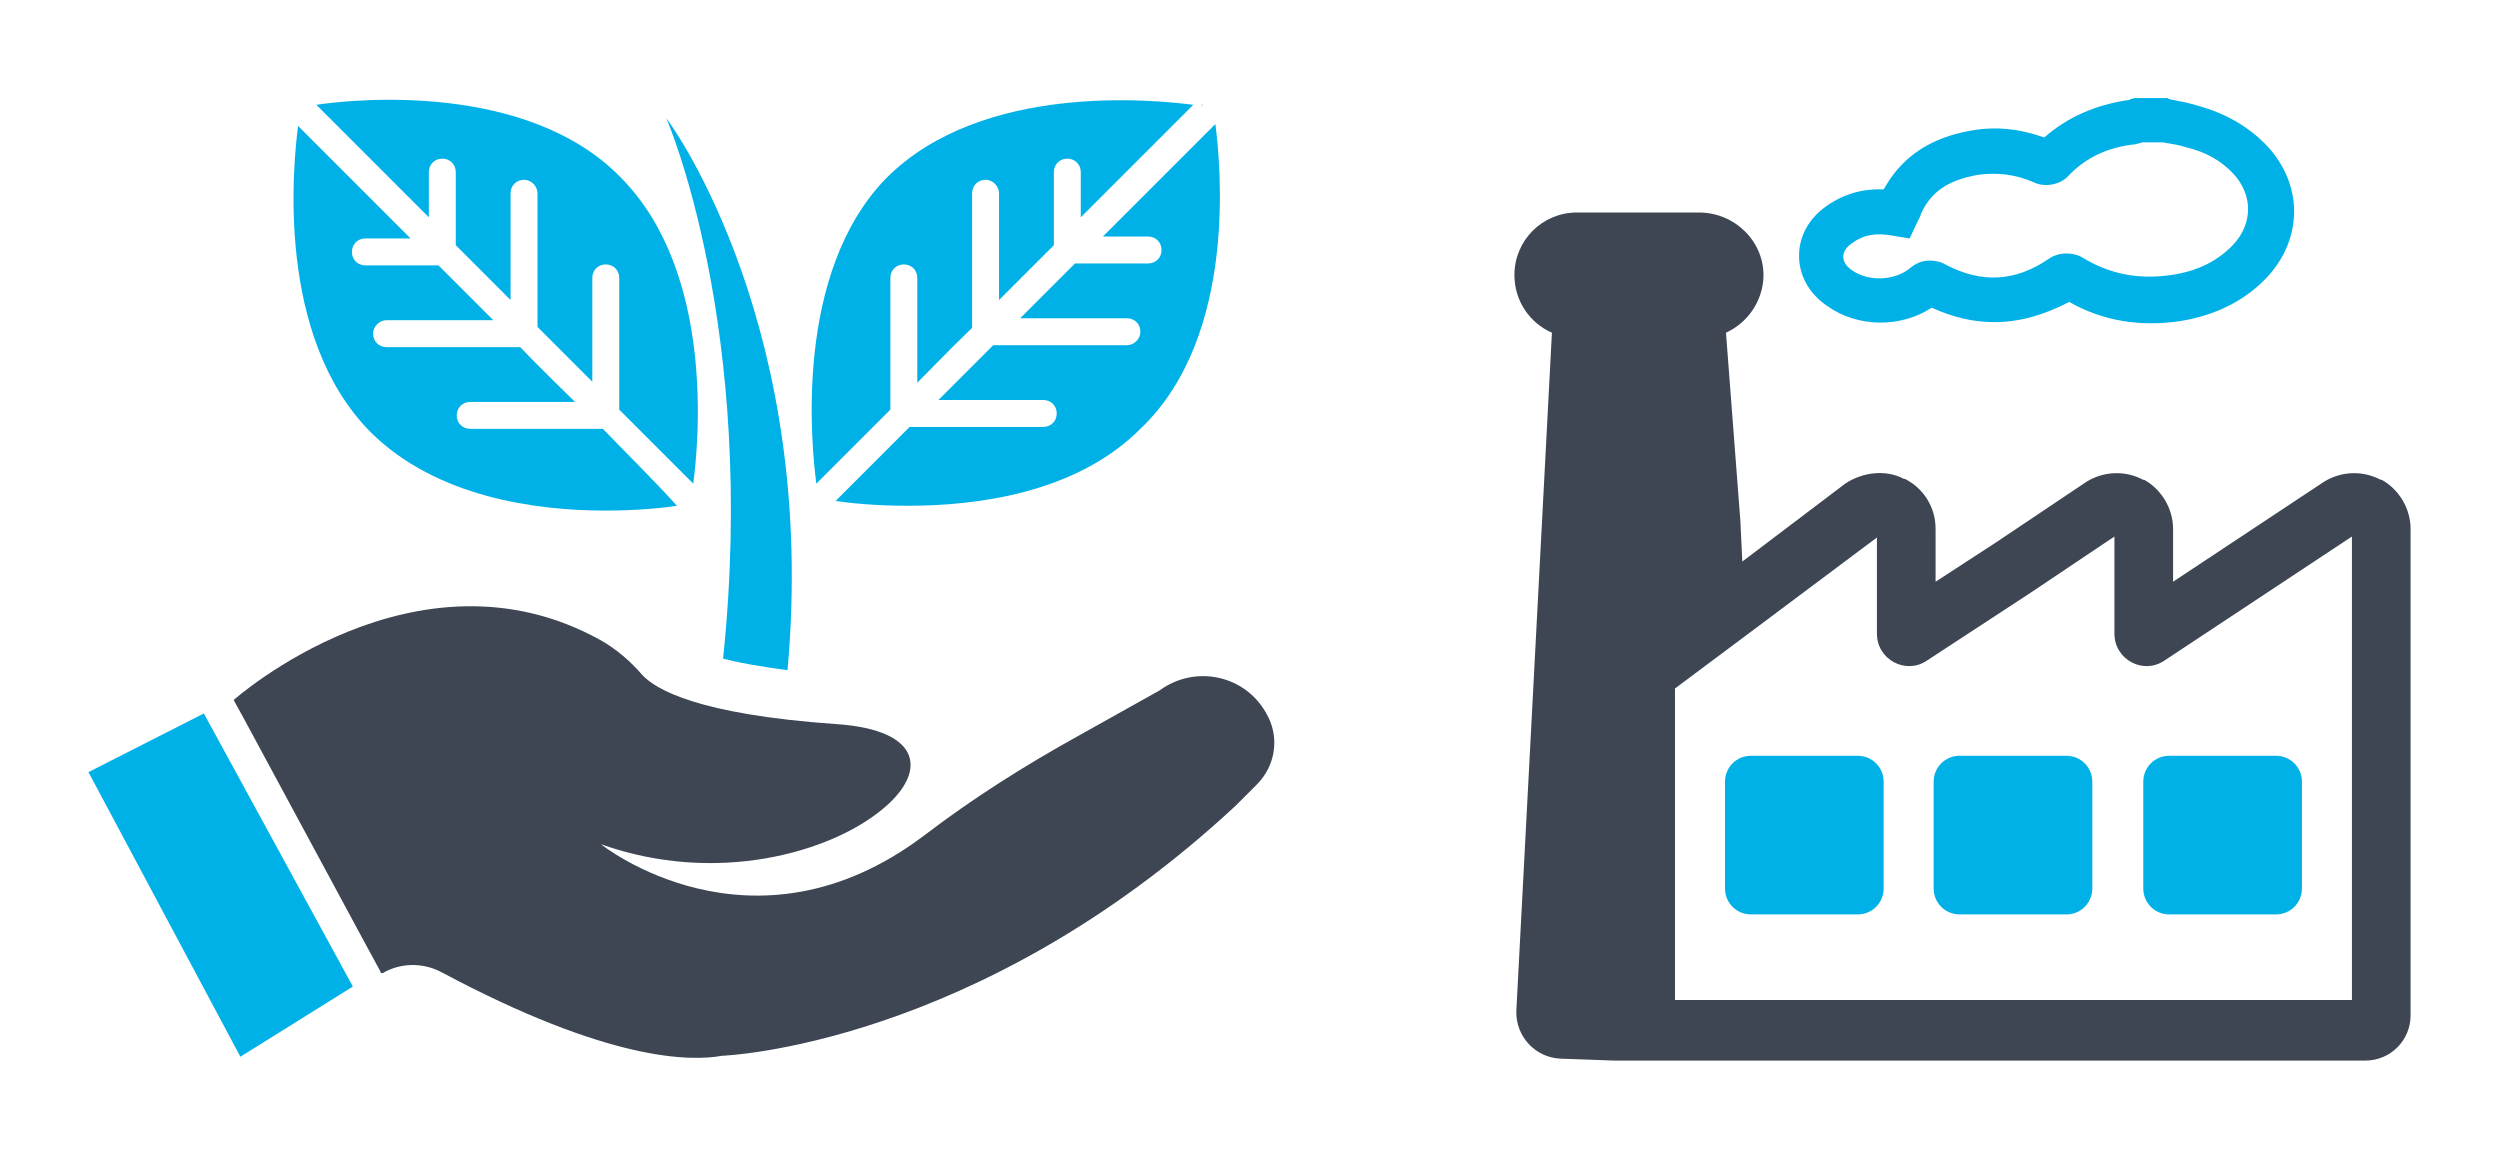<?xml version="1.0" encoding="utf-8"?>
<!-- Generator: Adobe Illustrator 27.0.0, SVG Export Plug-In . SVG Version: 6.00 Build 0)  -->
<svg version="1.1" id="レイヤー_1" xmlns="http://www.w3.org/2000/svg" xmlns:xlink="http://www.w3.org/1999/xlink" x="0px"
	 y="0px" width="260px" height="120px" viewBox="0 0 260 120" style="enable-background:new 0 0 260 120;" xml:space="preserve">
<style type="text/css">
	.st0{fill:#3D4652;}
	.st1{fill:#00B1E7;}
</style>
<g>
	<g>
		<path class="st0" d="M157.7,105.1c-0.1,2.7,2,4.9,4.6,5c2.8,0.1,5.6,0.2,5.6,0.2h78.1c2.6,0,4.7-2.1,4.7-4.7V55
			c0-2.1-1.2-4.1-3-5.1l-0.1,0c-1.9-1-4.1-0.9-5.9,0.2l-15.7,10.4V55c0-2.1-1.2-4.1-3-5.1l-0.1,0c-1.9-1-4.1-0.9-5.9,0.2l-9.4,6.3
			l-6.3,4.1V55c0-2.2-1.2-4.2-3.2-5.2l-0.1,0c-1.9-1-4.3-0.7-6.1,0.5l-10.7,8.1l-0.2-4.2l-1.5-19.6c2.2-1,3.8-3.2,3.9-5.8
			c0.1-3.7-3-6.7-6.7-6.7H164c-3.6,0-6.5,2.9-6.5,6.5c0,2.7,1.6,5,3.9,6L157.7,105.1z M244.6,104h-61.2h-9.2V71.6l7.5-5.6l13.5-10.1
			v10c0,2.7,3,4.3,5.2,2.8l10.7-7l8.8-5.9v10.1c0,2.7,3,4.3,5.2,2.8l19.5-12.9V104z"/>
		<g>
			<path class="st1" d="M225.6,95.1h11.1c1.5,0,2.7-1.2,2.7-2.7V81.3c0-1.5-1.2-2.7-2.7-2.7h-11.1c-1.5,0-2.7,1.2-2.7,2.7v11.1
				C222.9,93.9,224.1,95.1,225.6,95.1z"/>
			<path class="st1" d="M214.9,78.6h-11.1c-1.5,0-2.7,1.2-2.7,2.7v11.1c0,1.5,1.2,2.7,2.7,2.7h11.1c1.5,0,2.7-1.2,2.7-2.7V81.3
				C217.6,79.8,216.4,78.6,214.9,78.6z"/>
			<path class="st1" d="M193.2,78.6h-10.9h-0.2c-1.5,0-2.7,1.2-2.7,2.7v11.1c0,1.5,1.2,2.7,2.7,2.7h0.9h10.2c1.5,0,2.7-1.2,2.7-2.7
				V81.3C195.9,79.8,194.7,78.6,193.2,78.6z"/>
		</g>
		<path class="st1" d="M207.4,33.5c-2.2,0-4.3-0.5-6.5-1.5c-3.2,2.1-7.7,2.1-10.9-0.2c-1.9-1.3-2.9-3.2-2.9-5.2c0-2,1-3.9,2.9-5.2
			c1.7-1.2,3.7-1.8,5.9-1.7c0.1-0.2,0.2-0.3,0.3-0.5c1.8-3,4.7-4.9,8.7-5.6c2.6-0.5,5.2-0.2,7.7,0.7c2.4-2.1,5.3-3.4,8.8-3.9
			c0.1,0,0.2-0.1,0.2-0.1l0.4-0.1h3.4l0.2,0.1c0.3,0.1,0.6,0.1,0.9,0.2c0.7,0.1,1.4,0.3,2.1,0.5c2.9,0.8,5.3,2.2,7.2,4.2
			c3.7,4,3.7,9.5,0.1,13.5c-2.3,2.5-5.4,4.1-9.2,4.7c-4.1,0.6-8,0-11.5-2C212.5,32.8,210,33.5,207.4,33.5z M200.7,27.1
			c0.5,0,1.1,0.1,1.6,0.4c3.8,2,7.3,1.8,10.8-0.6c1-0.7,2.5-0.7,3.5-0.1c2.8,1.7,5.8,2.3,9.2,1.8c2.8-0.4,4.9-1.5,6.5-3.2
			c2-2.2,2-5.1,0-7.3c-1.3-1.4-2.9-2.3-5-2.8c-0.6-0.2-1.2-0.3-1.8-0.4c-0.2,0-0.4-0.1-0.7-0.1h-2c-0.2,0.1-0.4,0.1-0.7,0.2
			c-2.9,0.3-5.2,1.4-7,3.3c-0.8,0.9-2.4,1.2-3.5,0.7c-2-0.9-4-1.1-6-0.8c-2.7,0.5-4.4,1.5-5.5,3.4c-0.1,0.2-0.3,0.5-0.4,0.9
			c-0.1,0.2-0.2,0.4-0.3,0.6l-0.8,1.7l-1.8-0.3c-1.7-0.3-3-0.1-4.2,0.8c-0.6,0.4-0.9,0.9-0.9,1.4c0,0.5,0.3,1,0.9,1.4
			c1.7,1.2,4.3,1.1,5.9-0.1C199.3,27.3,200,27.1,200.7,27.1z M211.7,15C211.7,15,211.7,15,211.7,15C211.7,15,211.7,15,211.7,15z
			 M213.4,14.6C213.4,14.6,213.4,14.6,213.4,14.6C213.4,14.6,213.4,14.6,213.4,14.6z"/>
	</g>
	<g>
		<g>
			<path class="st0" d="M39.8,101.2L39.8,101.2c1.9-1.1,4.2-1.1,6.1-0.1c17.4,9.3,25.9,9.3,29.2,8.7c0,0,26.4-0.9,53.4-26l2.2-2.2
				c2-2,2.4-5,1-7.4l0,0c-2.2-4-7.4-5.1-11.1-2.4l0,0l-8.4,4.7c-5.6,3.1-11,6.5-16.1,10.4c-17.9,13.5-33.6,0.9-33.6,0.9
				c12.1,4.3,23.8,0.8,29.1-3.5c4.8-3.8,4.6-8.4-4.7-9c-14.3-1-18.7-3.6-20.1-5.1c-1.2-1.4-2.7-2.7-4.3-3.6
				c-19.2-10.7-38.2,6.2-38.2,6.2l1.1,2l12.3,22.8l1.9,3.5C39.5,101.2,39.7,101.2,39.8,101.2L39.8,101.2"/>
			<g>
				<g>
					<path class="st1" d="M32.9,10.9c4.4,4.4,8.3,8.3,11.7,11.7v-4.7c0-0.8,0.6-1.4,1.4-1.4c0.8,0,1.4,0.6,1.4,1.4v7.6
						c2.1,2.1,4,4,5.7,5.7V20.1c0-0.8,0.6-1.4,1.4-1.4c0.8,0,1.4,0.7,1.4,1.4v13.9c2.2,2.2,4.1,4.1,5.7,5.7V28.9
						c0-0.8,0.6-1.4,1.4-1.4c0.8,0,1.4,0.6,1.4,1.4v13.7c3.9,3.9,6.1,6.1,7.7,7.7c0,0,0,0,0,0c0.5-3.8,2.4-21.9-7.6-31.9
						C54.8,8.5,36.8,10.3,32.9,10.9C32.9,10.9,32.9,10.9,32.9,10.9C32.9,10.9,32.9,10.9,32.9,10.9z"/>
					<path class="st1" d="M32.2,11c0,0,0.1,0,0.2,0C32.3,11,32.2,11,32.2,11z"/>
					<path class="st1" d="M31,12.3C31,12.3,31,12.2,31,12.3C31,12.2,31,12.3,31,12.3z"/>
					<path class="st1" d="M62.7,44.6H48.9c-0.8,0-1.4-0.6-1.4-1.4c0-0.8,0.6-1.4,1.4-1.4h10.9c-1.7-1.7-3.6-3.5-5.7-5.7H40.2
						c-0.8,0-1.4-0.6-1.4-1.4c0-0.8,0.7-1.4,1.4-1.4h11.1c-1.7-1.7-3.6-3.6-5.7-5.7h-7.6c-0.8,0-1.4-0.6-1.4-1.4
						c0-0.8,0.6-1.4,1.4-1.4h4.7c-3.5-3.5-7.3-7.3-11.7-11.7l0,0l0,0c-0.5,3.9-2.4,21.9,7.6,31.9c6.8,6.7,17.1,8.1,24.3,8.1
						c3.5,0,6.3-0.3,7.5-0.5C68.8,50.8,66.6,48.6,62.7,44.6z"/>
				</g>
				<g>
					<path class="st1" d="M84.9,50.3c1.6-1.6,3.8-3.8,7.7-7.7V28.9c0-0.8,0.6-1.4,1.4-1.4c0.8,0,1.4,0.6,1.4,1.4v10.9
						c1.7-1.7,3.5-3.6,5.7-5.7V20.1c0-0.8,0.6-1.4,1.4-1.4s1.4,0.7,1.4,1.4v11.1c1.7-1.7,3.6-3.6,5.7-5.7v-7.6
						c0-0.8,0.6-1.4,1.4-1.4c0.8,0,1.4,0.6,1.4,1.4v4.7c3.5-3.5,7.3-7.3,11.7-11.7c0,0,0,0,0,0c0,0,0,0,0,0
						c-3.9-0.5-21.9-2.4-31.9,7.6C82.5,28.4,84.4,46.5,84.9,50.3C84.9,50.3,84.9,50.3,84.9,50.3z"/>
					<path class="st1" d="M124.9,10.9c0.1,0,0.1,0,0.2,0C125,11,125,11,124.9,10.9z"/>
					<path class="st1" d="M126.4,12.9C126.4,12.9,126.4,12.9,126.4,12.9L126.4,12.9c-4.4,4.4-8.3,8.3-11.7,11.7h4.7
						c0.8,0,1.4,0.6,1.4,1.4c0,0.8-0.6,1.4-1.4,1.4h-7.6c-2.1,2.1-4,4-5.7,5.7h11.1c0.8,0,1.4,0.6,1.4,1.4c0,0.8-0.7,1.4-1.4,1.4
						h-13.9c-2.2,2.2-4.1,4.1-5.7,5.7h10.9c0.8,0,1.4,0.6,1.4,1.4c0,0.8-0.6,1.4-1.4,1.4H94.6c-3.9,3.9-6.1,6.1-7.7,7.7
						c1.3,0.2,4,0.5,7.5,0.5c7.2,0,17.6-1.3,24.3-8.1C128.8,34.8,126.9,16.8,126.4,12.9z"/>
					<path class="st1" d="M126.3,12.3C126.3,12.3,126.3,12.2,126.3,12.3C126.3,12.2,126.3,12.3,126.3,12.3z"/>
				</g>
			</g>
			<path class="st1" d="M75.2,68.5c1.5,0.4,3.7,0.8,6.7,1.2c3.2-35.3-11.8-56.4-12.6-57.4C69.3,12.3,78.8,34,75.2,68.5z"/>
		</g>
		<polygon class="st1" points="21.2,74.2 36.7,102.6 25,109.9 9.2,80.3 		"/>
	</g>
</g>
</svg>
